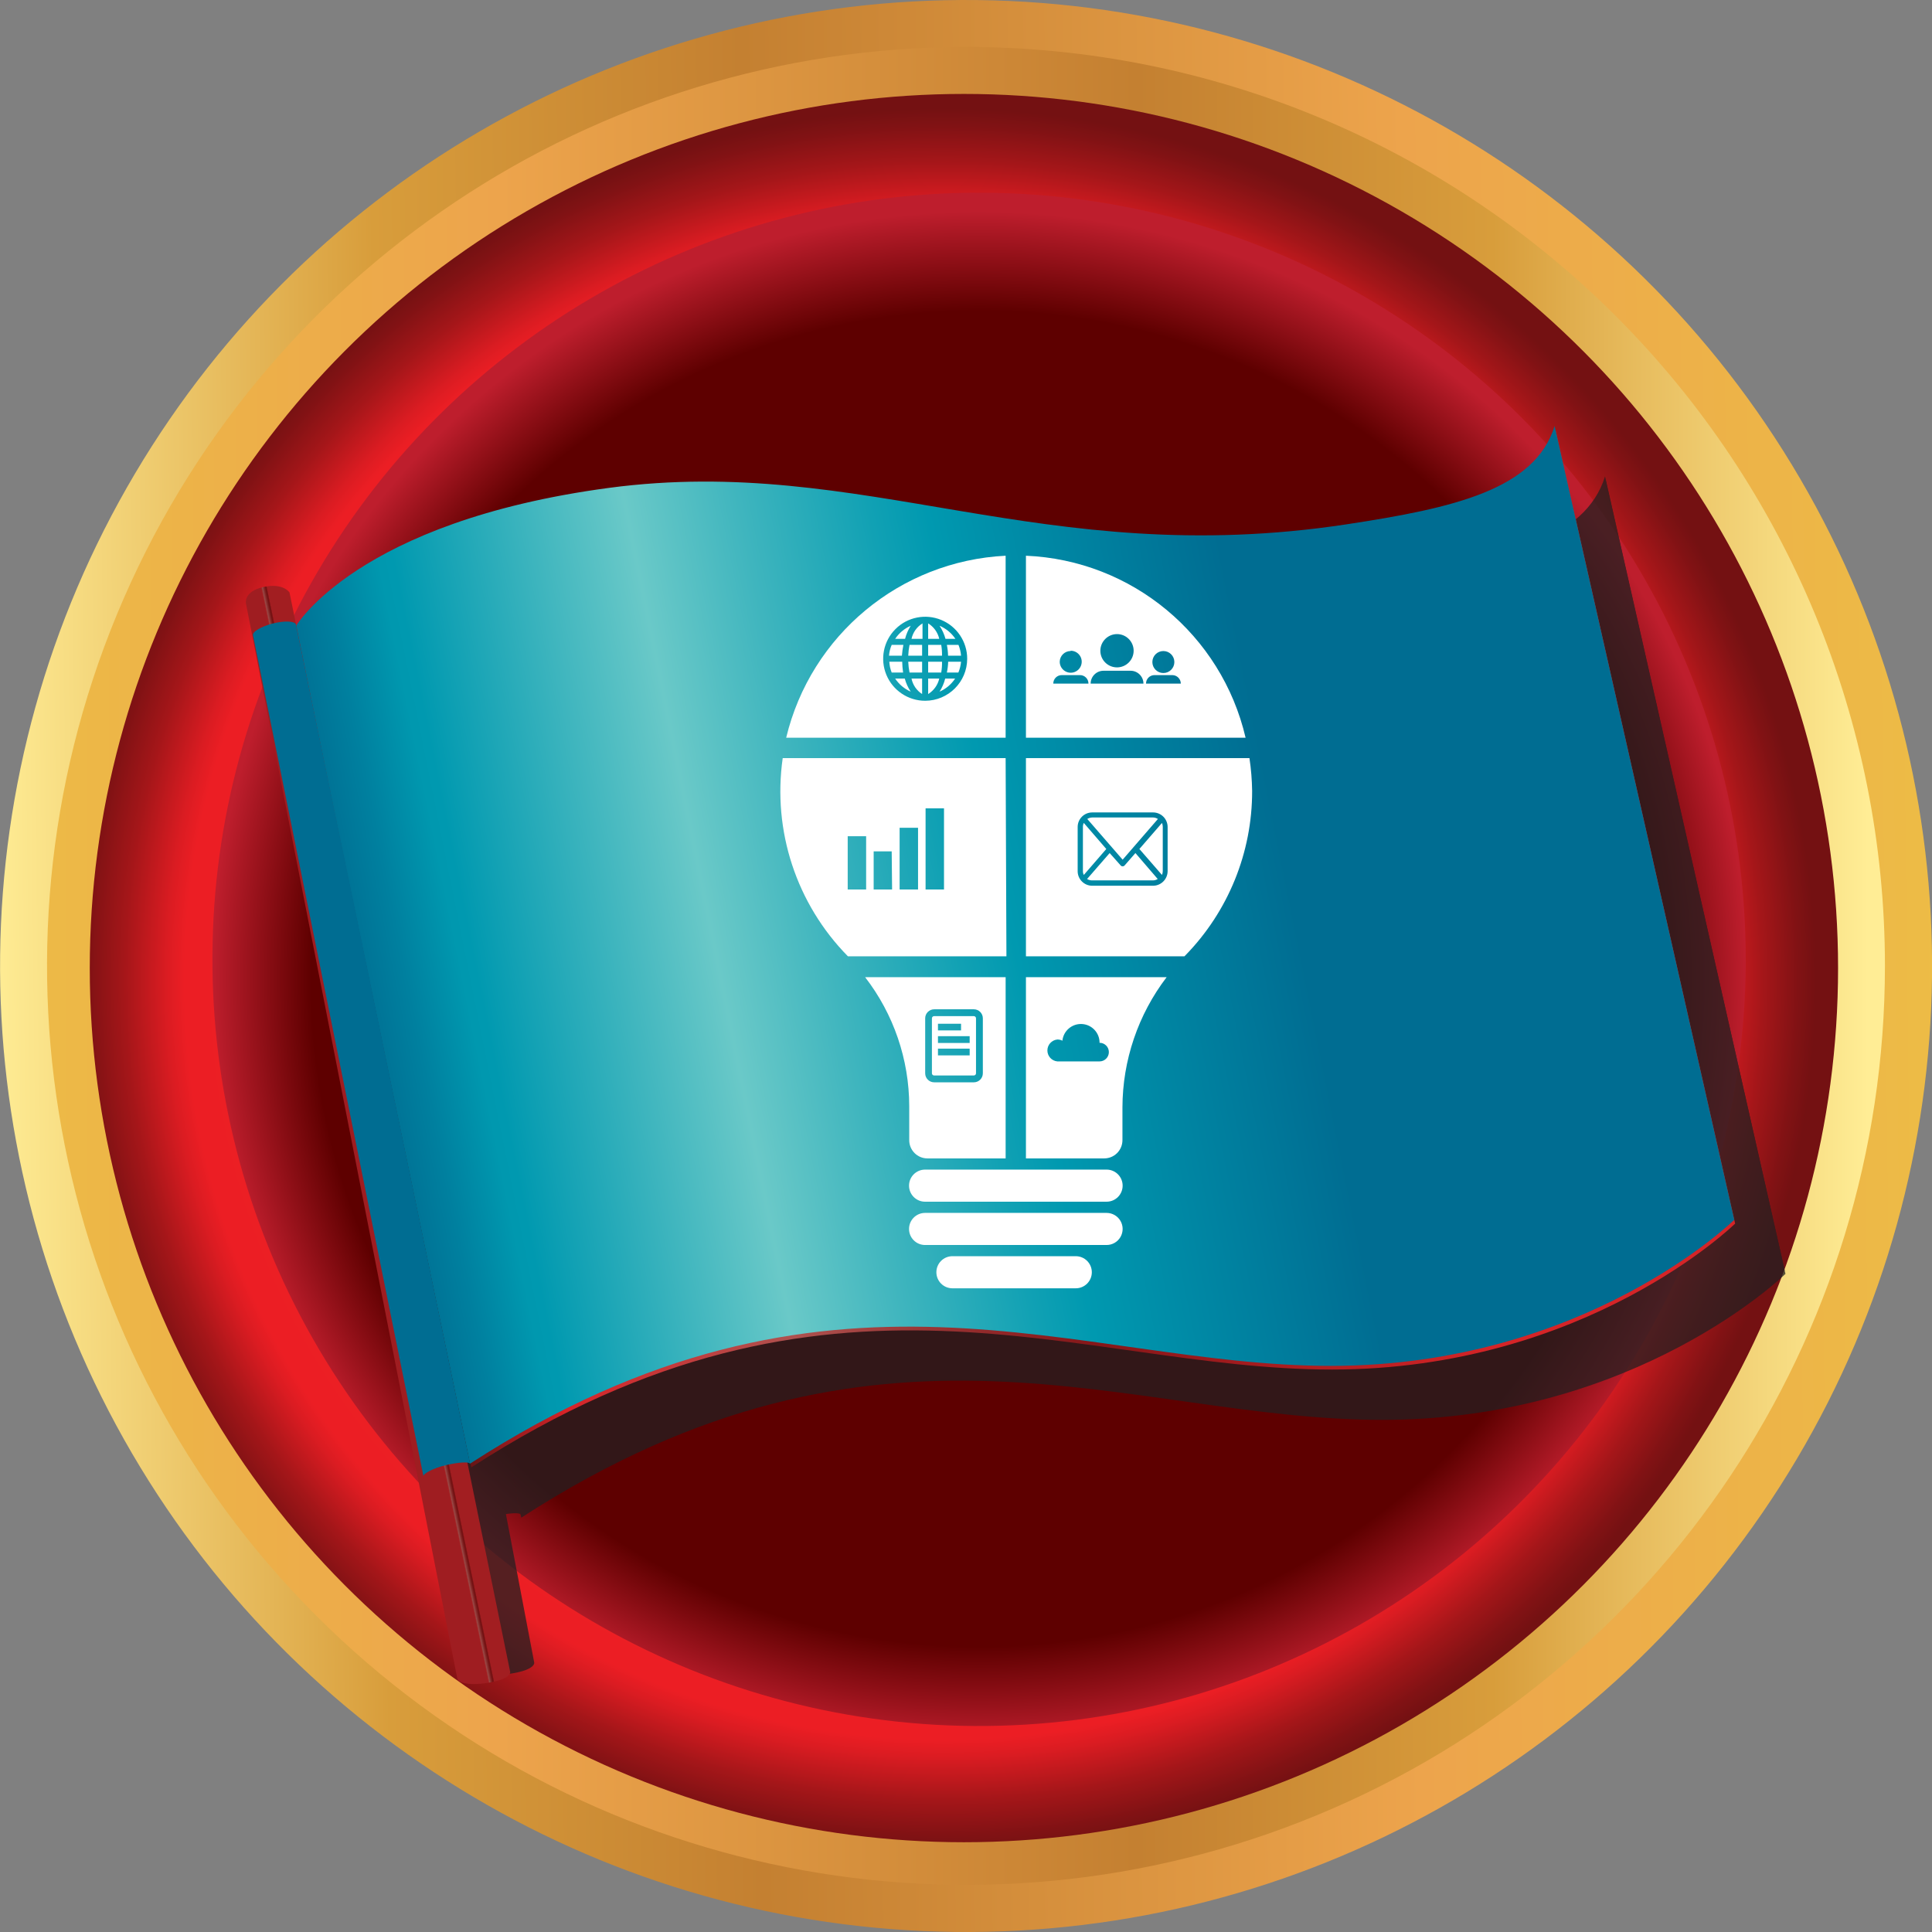 <?xml version="1.0" encoding="UTF-8"?>
<svg width="195px" height="195px" viewBox="0 0 195 195" version="1.1" xmlns="http://www.w3.org/2000/svg" xmlns:xlink="http://www.w3.org/1999/xlink">
    <rect x="0" y="0" width="195" height="195" fill="#808080" stroke="none"/>
    <!-- Generator: Sketch 61.2 (89653) - https://sketch.com -->
    <title>InnovativePlanningPath</title>
    <desc>Created with Sketch.</desc>
    <defs>
        <linearGradient x1="50.585%" y1="99.989%" x2="49.433%" y2="-0.004%" id="linearGradient-1">
            <stop stop-color="#EDBC46" offset="0%"></stop>
            <stop stop-color="#EDA44C" offset="27%"></stop>
            <stop stop-color="#C48031" offset="61%"></stop>
            <stop stop-color="#D89D3B" offset="80%"></stop>
            <stop stop-color="#FFED95" offset="100%"></stop>
        </linearGradient>
        <linearGradient x1="0.007%" y1="49.999%" x2="100%" y2="49.999%" id="linearGradient-2">
            <stop stop-color="#EDBC46" offset="0%"></stop>
            <stop stop-color="#EDA44C" offset="27%"></stop>
            <stop stop-color="#C48031" offset="61%"></stop>
            <stop stop-color="#D89D3B" offset="80%"></stop>
            <stop stop-color="#FFED95" offset="100%"></stop>
        </linearGradient>
        <radialGradient cx="48.827%" cy="50.718%" fx="48.827%" fy="50.718%" r="49.946%" id="radialGradient-3">
            <stop stop-color="#7D1416" offset="0%"></stop>
            <stop stop-color="#981819" offset="9%"></stop>
            <stop stop-color="#C61F1F" offset="26%"></stop>
            <stop stop-color="#E22323" offset="39%"></stop>
            <stop stop-color="#ED2524" offset="46%"></stop>
            <stop stop-color="#EC1E24" offset="87%"></stop>
            <stop stop-color="#DB1C22" offset="89%"></stop>
            <stop stop-color="#A41619" offset="94%"></stop>
            <stop stop-color="#811214" offset="98%"></stop>
            <stop stop-color="#741112" offset="100%"></stop>
        </radialGradient>
        <radialGradient cx="48.741%" cy="50%" fx="48.741%" fy="50%" r="50%" id="radialGradient-4">
            <stop stop-color="#5E0000" offset="0%"></stop>
            <stop stop-color="#5E0000" offset="61%"></stop>
            <stop stop-color="#5E0000" offset="87%"></stop>
            <stop stop-color="#BE1E2D" offset="100%"></stop>
        </radialGradient>
        <linearGradient x1="1.364%" y1="55.923%" x2="98.285%" y2="41.961%" id="linearGradient-5">
            <stop stop-color="#4D1211" offset="0%"></stop>
            <stop stop-color="#521312" offset="2%"></stop>
            <stop stop-color="#601414" offset="4%"></stop>
            <stop stop-color="#781718" offset="6%"></stop>
            <stop stop-color="#991B1D" offset="8%"></stop>
            <stop stop-color="#C32024" offset="11%"></stop>
            <stop stop-color="#D82327" offset="12%"></stop>
            <stop stop-color="#AE524F" offset="29%"></stop>
            <stop stop-color="#912829" offset="43%"></stop>
            <stop stop-color="#851719" offset="50%"></stop>
            <stop stop-color="#D52427" offset="78%"></stop>
        </linearGradient>
        <linearGradient x1="1.364%" y1="55.939%" x2="98.292%" y2="41.97%" id="linearGradient-6">
            <stop stop-color="#006D92" offset="0%"></stop>
            <stop stop-color="#007295" offset="4%"></stop>
            <stop stop-color="#00809F" offset="7%"></stop>
            <stop stop-color="#0098AF" offset="11%"></stop>
            <stop stop-color="#0099B0" offset="12%"></stop>
            <stop stop-color="#6AC9C8" offset="29%"></stop>
            <stop stop-color="#3FB5BE" offset="37%"></stop>
            <stop stop-color="#11A1B4" offset="46%"></stop>
            <stop stop-color="#0099B0" offset="50%"></stop>
            <stop stop-color="#006D92" offset="70%"></stop>
        </linearGradient>
        <linearGradient x1="49.339%" y1="50.529%" x2="50.841%" y2="49.242%" id="linearGradient-7">
            <stop stop-color="#9F1D21" offset="0%"></stop>
            <stop stop-color="#A21E21" offset="12%"></stop>
            <stop stop-color="#994845" offset="29%"></stop>
            <stop stop-color="#7F2222" offset="60%"></stop>
            <stop stop-color="#731112" offset="78%"></stop>
            <stop stop-color="#761213" offset="85%"></stop>
            <stop stop-color="#811517" offset="90%"></stop>
            <stop stop-color="#931A1C" offset="96%"></stop>
            <stop stop-color="#A21E21" offset="99%"></stop>
        </linearGradient>
    </defs>
    <g id="PathwaysPaths" stroke="none" stroke-width="1" fill="none" fill-rule="evenodd">
        <g id="PathwaysPaths-Copy" transform="translate(-619, -41)">
            <g id="InnovativePlanningPath" transform="translate(617, 39)">
                <g id="Innovative-Planning-Path">
                    <circle id="Oval" fill="url(#linearGradient-1)" fill-rule="nonzero" transform="translate(99.507, 99.5) rotate(-89.34) translate(-99.507, -99.5) " cx="99.507" cy="99.5" r="97.5"></circle>
                    <path d="M192.25,99.49 C192.25,137.005 169.651,170.825 134.992,185.181 C100.332,199.536 60.438,191.599 33.912,165.071 C7.387,138.542 -0.546,98.647 13.813,63.989 C28.172,29.331 61.995,6.736 99.51,6.74 C124.108,6.74 147.698,16.512 165.091,33.906 C182.483,51.301 192.253,74.892 192.25,99.49 Z" id="Shape" fill="url(#linearGradient-2)" fill-rule="nonzero"></path>
                    <circle id="Oval" fill="url(#radialGradient-3)" fill-rule="nonzero" cx="99.29" cy="99.71" r="88.23"></circle>
                    <circle id="Oval" fill="url(#radialGradient-4)" fill-rule="nonzero" transform="translate(100.819, 98.83) rotate(-89.64) translate(-100.819, -98.83) " cx="100.819" cy="98.83" r="77.38"></circle>
                    <g id="Group" transform="translate(26, 45)" fill-rule="nonzero">
                        <g opacity="0.75" style="mix-blend-mode: multiply;" transform="translate(5, 5)" fill="#231F20" id="Shape">
                            <path d="M6,20.69 C6,20.69 12.11,10.1 37.64,6.69 C63.36,3.27 81.27,15.05 112.07,10.37 C122.93,8.72 131.02,6.87 133.07,0.45 L151.21,80.57 C151.21,80.57 136.21,95.31 110.49,95.31 C84.77,95.31 60.04,81.61 23.61,105.18 L6,20.69 Z"></path>
                            <path d="M5.94,20.34 C5.94,20.34 12.05,9.74 37.58,6.34 C63.29,2.93 81.21,14.71 112,10 C122.87,8.35 131,6.5 133,0.08 L151.13,80.21 C151.13,80.21 136.17,95 110.46,95 C84.75,95 60,81.27 23.58,104.85 L5.94,20.34 Z"></path>
                            <path d="M5.31,16.89 C5.31,16.89 4.69,15.89 2.68,16.35 C0.67,16.81 0.91,18 0.91,18 L19.786,120.891 C19.786,121.281 20.502,121.261 22.742,120.891 C24.252,120.641 24.922,120.211 24.922,119.821 L5.31,16.89 Z"></path>
                            <path d="M21.13,105 C22.42,104.7 23.48,104.64 23.58,104.88 L6,20.13 L6,20.13 C5.82,19.81 4.82,19.77 3.67,20.05 C2.52,20.33 1.55,20.9 1.67,21.26 L18.95,106.08 C18.78,105.84 19.81,105.28 21.13,105 Z"></path>
                            <path d="M71.18,23.89 L69.78,23.89 L69.78,25 L71.05,25 C71.122,24.634 71.165,24.263 71.18,23.89 L71.18,23.89 Z"></path>
                            <path d="M69.78,27.15 C70.342,26.798 70.742,26.237 70.89,25.59 L69.78,25.59 L69.78,27.15 Z"></path>
                            <path d="M71.05,22.19 L69.78,22.19 L69.78,23.28 L71.18,23.28 C71.166,22.914 71.122,22.549 71.05,22.19 L71.05,22.19 Z"></path>
                            <path d="M70.93,26.9 C71.564,26.621 72.106,26.167 72.49,25.59 L71.49,25.59 C71.376,26.054 71.187,26.497 70.93,26.9 Z"></path>
                            <path d="M71.67,25 L72.82,25 C72.961,24.651 73.052,24.284 73.09,23.91 L71.79,23.91 C71.771,24.275 71.731,24.639 71.67,25 Z"></path>
                            <path d="M69.78,20 L69.78,21.55 L70.89,21.55 C70.746,20.904 70.345,20.345 69.78,20 Z"></path>
                            <path d="M70.93,20.26 C71.197,20.661 71.396,21.104 71.52,21.57 L72.52,21.57 C72.128,20.989 71.575,20.534 70.93,20.26 L70.93,20.26 Z"></path>
                            <path d="M71.79,23.28 L73.09,23.28 C73.053,22.905 72.963,22.538 72.82,22.19 L71.67,22.19 C71.732,22.551 71.773,22.915 71.79,23.28 L71.79,23.28 Z"></path>
                            <path d="M67.27,22.19 L66.12,22.19 C65.977,22.538 65.887,22.905 65.85,23.28 L67.16,23.28 C67.169,22.914 67.206,22.55 67.27,22.19 L67.27,22.19 Z"></path>
                            <path d="M67.16,23.89 L65.85,23.89 C65.886,24.271 65.977,24.645 66.12,25 L67.27,25 C67.206,24.633 67.169,24.262 67.16,23.89 L67.16,23.89 Z"></path>
                            <path d="M68,20.26 C67.366,20.539 66.824,20.993 66.44,21.57 L67.44,21.57 C67.554,21.106 67.743,20.663 68,20.26 Z"></path>
                            <path d="M66.45,25.59 C66.832,26.165 67.369,26.62 68,26.9 C67.733,26.499 67.534,26.056 67.41,25.59 L66.45,25.59 Z"></path>
                            <path d="M69.17,27.15 L69.17,25.59 L68.05,25.59 C68.198,26.24 68.602,26.802 69.17,27.15 L69.17,27.15 Z"></path>
                            <path d="M68.05,21.57 L69.17,21.57 L69.17,20 C68.594,20.345 68.189,20.914 68.05,21.57 Z"></path>
                            <path d="M77.59,13.18 C66.944,13.708 57.923,21.195 55.44,31.56 L77.59,31.56 L77.59,13.18 Z M69.47,27.82 C67.755,27.82 66.209,26.787 65.553,25.203 C64.896,23.618 65.259,21.794 66.472,20.582 C67.684,19.369 69.508,19.006 71.093,19.663 C72.677,20.319 73.71,21.865 73.71,23.58 C73.71,25.922 71.812,27.82 69.47,27.82 L69.47,27.82 Z"></path>
                            <path d="M67.89,25 L69.17,25 L69.17,23.89 L67.77,23.89 C67.781,24.263 67.822,24.634 67.89,25 L67.89,25 Z"></path>
                            <path d="M67.77,23.28 L69.17,23.28 L69.17,22.19 L67.89,22.19 C67.822,22.55 67.781,22.914 67.77,23.28 Z"></path>
                            <path d="M77.59,33.61 L55.05,33.61 C54.004,40.936 56.434,48.331 61.62,53.61 L61.62,53.61 L77.62,53.61 L77.59,33.61 Z M63.52,46.88 L61.66,46.88 L61.66,41.5 L63.52,41.5 L63.52,46.88 Z M66.14,46.88 L64.28,46.88 L64.28,43 L66.14,43 L66.14,46.88 Z M68.76,46.88 L66.9,46.88 L66.9,40.64 L68.76,40.64 L68.76,46.88 Z M71.37,46.88 L69.52,46.88 L69.52,38.69 L71.37,38.69 L71.37,46.88 Z"></path>
                            <path d="M67.86,72.17 C67.866,73.182 68.688,74 69.7,74 L77.59,74 L77.59,55.72 L63.42,55.72 C66.286,59.449 67.846,64.017 67.86,68.72 L67.86,72.17 Z M69.47,59.87 C69.47,59.367 69.877,58.96 70.38,58.96 L74.38,58.96 C74.883,58.96 75.29,59.367 75.29,59.87 L75.29,65.42 C75.29,65.923 74.883,66.33 74.38,66.33 L70.38,66.33 C69.877,66.33 69.47,65.923 69.47,65.42 L69.47,59.87 Z"></path>
                            <path d="M70.38,65.65 L74.38,65.65 C74.507,65.65 74.61,65.547 74.61,65.42 L74.61,59.87 C74.61,59.81 74.586,59.752 74.542,59.711 C74.499,59.669 74.44,59.647 74.38,59.65 L70.38,59.65 C70.258,59.65 70.16,59.748 70.16,59.87 L70.16,65.42 C70.157,65.48 70.179,65.539 70.221,65.582 C70.262,65.626 70.32,65.65 70.38,65.65 L70.38,65.65 Z M70.76,60.42 L73.1,60.42 L73.1,61.11 L70.76,61.11 L70.76,60.42 Z M70.76,61.68 L74,61.68 L74,62.36 L70.8,62.36 L70.76,61.68 Z M70.76,62.93 L74,62.93 L74,63.62 L70.8,63.62 L70.76,62.93 Z"></path>
                            <path d="M79.65,13.18 L79.65,31.56 L101.82,31.56 C99.383,21.158 90.324,13.647 79.65,13.18 L79.65,13.18 Z M93.51,22.8 C93.96,22.796 94.368,23.064 94.543,23.478 C94.718,23.893 94.625,24.372 94.308,24.691 C93.992,25.011 93.514,25.108 93.098,24.936 C92.682,24.765 92.41,24.36 92.41,23.91 C92.41,23.301 92.901,22.805 93.51,22.8 L93.51,22.8 Z M88.84,21.12 C89.72,21.188 90.4,21.922 90.4,22.805 C90.4,23.688 89.72,24.422 88.84,24.49 C88.207,24.539 87.6,24.229 87.269,23.687 C86.937,23.146 86.937,22.464 87.269,21.923 C87.6,21.381 88.207,21.071 88.84,21.12 Z M84.16,22.8 C84.773,22.8 85.27,23.297 85.27,23.91 C85.27,24.523 84.773,25.02 84.16,25.02 C83.547,25.02 83.05,24.523 83.05,23.91 C83.05,23.297 83.547,22.8 84.16,22.8 Z M82.4,26 C82.405,25.529 82.789,25.15 83.26,25.15 L85.06,25.15 C85.529,25.15 85.91,25.531 85.91,26 L82.4,26 Z M86.17,26 C86.17,25.282 86.752,24.7 87.47,24.7 L90.2,24.7 C90.918,24.7 91.5,25.282 91.5,26 L86.17,26 Z M91.76,26 C91.76,25.773 91.851,25.555 92.012,25.395 C92.174,25.236 92.393,25.147 92.62,25.15 L94.41,25.15 C94.637,25.147 94.856,25.236 95.018,25.395 C95.179,25.555 95.27,25.773 95.27,26 L91.76,26 Z"></path>
                            <path d="M79.65,74 L87.54,74 C88.556,74 89.38,73.176 89.38,72.16 L89.38,68.87 C89.394,64.113 90.964,59.491 93.85,55.71 L79.65,55.71 L79.65,74 Z M82.82,62 C82.993,62.003 83.164,62.044 83.32,62.12 C83.423,61.121 84.293,60.38 85.295,60.436 C86.298,60.492 87.079,61.326 87.07,62.33 C87.589,62.33 88.01,62.751 88.01,63.27 C88.01,63.789 87.589,64.21 87.07,64.21 L82.82,64.21 C82.4,64.25 81.994,64.049 81.772,63.69 C81.549,63.332 81.549,62.878 81.772,62.52 C81.994,62.161 82.4,61.96 82.82,62 L82.82,62 Z"></path>
                            <path d="M89.6,44.44 C89.553,44.503 89.479,44.54 89.4,44.54 C89.321,44.54 89.247,44.503 89.2,44.44 L88.11,43.19 L85.84,45.81 C85.986,45.906 86.156,45.958 86.33,45.96 L92.47,45.96 C92.647,45.955 92.82,45.903 92.97,45.81 L90.69,43.19 L89.6,44.44 Z"></path>
                            <path d="M91,42.78 L93.28,45.41 C93.34,45.289 93.371,45.155 93.37,45.02 L93.37,40.55 C93.371,40.412 93.34,40.275 93.28,40.15 L91,42.78 Z"></path>
                            <path d="M102.2,33.61 L79.65,33.61 L79.65,53.67 L95.65,53.67 L95.72,53.59 C100.039,49.149 102.45,43.195 102.44,37 C102.443,35.866 102.362,34.733 102.2,33.61 L102.2,33.61 Z M93.94,45 C93.94,45.812 93.282,46.47 92.47,46.47 L86.33,46.47 C85.518,46.47 84.86,45.812 84.86,45 L84.86,40.55 C84.857,40.158 85.011,39.782 85.287,39.504 C85.563,39.226 85.938,39.07 86.33,39.07 L92.47,39.07 C92.862,39.07 93.237,39.226 93.513,39.504 C93.789,39.782 93.943,40.158 93.94,40.55 L93.94,45 Z"></path>
                            <path d="M93,39.75 C92.849,39.66 92.676,39.612 92.5,39.61 L86.36,39.61 C86.187,39.609 86.017,39.658 85.87,39.75 L89.43,43.86 L93,39.75 Z"></path>
                            <path d="M85.48,40.15 C85.428,40.277 85.401,40.413 85.4,40.55 L85.4,45 C85.4,45.134 85.427,45.267 85.48,45.39 L87.76,42.76 L85.48,40.15 Z"></path>
                            <path d="M87.78,75.14 L69.46,75.14 C68.565,75.14 67.84,75.865 67.84,76.76 C67.84,77.655 68.565,78.38 69.46,78.38 L87.78,78.38 C88.675,78.38 89.4,77.655 89.4,76.76 C89.4,75.865 88.675,75.14 87.78,75.14 Z"></path>
                            <path d="M87.78,79.51 L69.46,79.51 C68.565,79.51 67.84,80.235 67.84,81.13 C67.84,82.025 68.565,82.75 69.46,82.75 L87.78,82.75 C88.675,82.75 89.4,82.025 89.4,81.13 C89.4,80.235 88.675,79.51 87.78,79.51 Z"></path>
                            <path d="M84.67,83.88 L72.23,83.88 C71.335,83.88 70.61,84.605 70.61,85.5 C70.61,86.395 71.335,87.12 72.23,87.12 L84.67,87.12 C85.565,87.12 86.29,86.395 86.29,85.5 C86.29,84.605 85.565,83.88 84.67,83.88 L84.67,83.88 Z"></path>
                        </g>
                        <path d="M5.92,20.6 C5.92,20.6 12,10 37.57,6.61 C63.28,3.2 81.2,15 112,10.3 C122.86,8.65 131,6.79 133,0.38 L151.13,80.5 C151.13,80.5 136.13,95.23 110.42,95.23 C84.71,95.23 60,81.54 23.56,105.11 L5.92,20.6 Z" id="Shape" fill="url(#linearGradient-5)"></path>
                        <path d="M5.84,20.24 C5.84,20.24 11.96,9.65 37.48,6.24 C63.2,2.82 81.11,14.6 111.91,9.92 C122.77,8.27 130.91,6.42 132.91,0 L151.04,80.12 C151.04,80.12 136.04,94.86 110.32,94.86 C84.6,94.86 59.87,81.16 23.44,104.73 L5.84,20.24 Z" id="Shape" fill="url(#linearGradient-6)"></path>
                        <path d="M5.22,16.8 C5.22,16.8 4.59,15.8 2.58,16.25 C0.57,16.7 0.82,17.89 0.82,17.89 L22.146,126.366 C22.146,126.756 23.076,127.206 25.326,126.836 C26.836,126.586 27.497,126.156 27.497,125.766 C27.498,125.748 20.072,89.426 5.22,16.8 Z" id="Shape" fill="url(#linearGradient-7)"></path>
                        <path d="M21,104.88 C22.3,104.58 23.36,104.51 23.45,104.75 L5.86,20 L5.86,20 C5.69,19.68 4.69,19.64 3.54,19.93 C2.39,20.22 1.42,20.77 1.54,21.14 L18.74,106 C18.69,105.75 19.72,105.18 21,104.88 Z" id="Shape" fill="#006D92"></path>
                        <path d="M71.08,23.79 L69.68,23.79 L69.68,24.88 L71,24.88 C71.06,24.52 71.087,24.155 71.08,23.79 Z" id="Shape" fill="#FFFFFF"></path>
                        <path d="M69.68,27.05 C70.248,26.702 70.652,26.14 70.8,25.49 L69.68,25.49 L69.68,27.05 Z" id="Shape" fill="#FFFFFF"></path>
                        <path d="M71,22.09 L69.68,22.09 L69.68,23.18 L71.08,23.18 C71.086,22.815 71.059,22.45 71,22.09 L71,22.09 Z" id="Shape" fill="#FFFFFF"></path>
                        <path d="M70.83,26.81 C71.47,26.531 72.015,26.073 72.4,25.49 L71.4,25.49 C71.282,25.958 71.09,26.404 70.83,26.81 Z" id="Shape" fill="#FFFFFF"></path>
                        <path d="M71.57,24.88 L72.73,24.88 C72.876,24.533 72.967,24.165 73,23.79 L71.7,23.79 C71.689,24.156 71.645,24.521 71.57,24.88 Z" id="Shape" fill="#FFFFFF"></path>
                        <path d="M69.68,19.92 L69.68,21.48 L70.8,21.48 C70.652,20.83 70.248,20.268 69.68,19.92 Z" id="Shape" fill="#FFFFFF"></path>
                        <path d="M70.83,20.16 C71.099,20.565 71.301,21.011 71.43,21.48 L72.43,21.48 C72.037,20.893 71.481,20.434 70.83,20.16 L70.83,20.16 Z" id="Shape" fill="#FFFFFF"></path>
                        <path d="M71.69,23.18 L73,23.18 C72.97,22.805 72.883,22.438 72.74,22.09 L71.57,22.09 C71.641,22.449 71.681,22.814 71.69,23.18 Z" id="Shape" fill="#FFFFFF"></path>
                        <path d="M67.18,22.09 L66,22.09 C65.849,22.436 65.758,22.804 65.73,23.18 L67.03,23.18 C67.058,22.814 67.109,22.45 67.18,22.09 Z" id="Shape" fill="#FFFFFF"></path>
                        <path d="M67.06,23.79 L65.76,23.79 C65.779,24.164 65.86,24.533 66,24.88 L67.15,24.88 C67.098,24.519 67.068,24.155 67.06,23.79 Z" id="Shape" fill="#FFFFFF"></path>
                        <path d="M67.92,20.16 C67.282,20.441 66.737,20.899 66.35,21.48 L67.35,21.48 C67.469,21.013 67.662,20.567 67.92,20.16 Z" id="Shape" fill="#FFFFFF"></path>
                        <path d="M66.35,25.49 C66.737,26.071 67.282,26.529 67.92,26.81 C67.649,26.406 67.447,25.96 67.32,25.49 L66.35,25.49 Z" id="Shape" fill="#FFFFFF"></path>
                        <path d="M69.07,27.05 L69.07,25.49 L68,25.49 C68.131,26.133 68.517,26.696 69.07,27.05 L69.07,27.05 Z" id="Shape" fill="#FFFFFF"></path>
                        <path d="M68,21.48 L69.11,21.48 L69.11,19.92 C68.542,20.266 68.141,20.83 68,21.48 L68,21.48 Z" id="Shape" fill="#FFFFFF"></path>
                        <path d="M77.5,13.09 C66.857,13.617 57.837,21.098 55.35,31.46 L77.5,31.46 L77.5,13.09 Z M69.38,27.73 C67.665,27.73 66.119,26.697 65.463,25.113 C64.806,23.528 65.169,21.704 66.382,20.492 C67.594,19.279 69.418,18.916 71.003,19.573 C72.587,20.229 73.62,21.775 73.62,23.49 C73.615,25.829 71.719,27.725 69.38,27.73 Z" id="Shape" fill="#FFFFFF"></path>
                        <path d="M67.8,24.88 L69.07,24.88 L69.07,23.79 L67.67,23.79 C67.685,24.156 67.729,24.521 67.8,24.88 Z" id="Shape" fill="#FFFFFF"></path>
                        <path d="M67.67,23.18 L69.07,23.18 L69.07,22.09 L67.8,22.09 C67.729,22.45 67.686,22.814 67.67,23.18 L67.67,23.18 Z" id="Shape" fill="#FFFFFF"></path>
                        <path d="M77.5,33.52 L55,33.52 C53.954,40.848 56.387,48.245 61.58,53.52 L77.58,53.52 L77.5,33.52 Z M63.42,46.78 L61.56,46.78 L61.56,41.4 L63.42,41.4 L63.42,46.78 Z M66.04,46.78 L64.18,46.78 L64.18,42.93 L66,42.93 L66.04,46.78 Z M68.66,46.78 L66.8,46.78 L66.8,40.55 L68.66,40.55 L68.66,46.78 Z M71.28,46.78 L69.42,46.78 L69.42,38.59 L71.28,38.59 L71.28,46.78 Z" id="Shape" fill="#FFFFFF"></path>
                        <path d="M67.77,72.08 C67.77,73.096 68.594,73.92 69.61,73.92 L77.5,73.92 L77.5,55.63 L63.32,55.63 C66.195,59.355 67.759,63.925 67.77,68.63 L67.77,72.08 Z M69.38,59.78 C69.38,59.277 69.787,58.87 70.29,58.87 L74.29,58.87 C74.793,58.87 75.2,59.277 75.2,59.78 L75.2,65.33 C75.2,65.833 74.793,66.24 74.29,66.24 L70.29,66.24 C69.787,66.24 69.38,65.833 69.38,65.33 L69.38,59.78 Z" id="Shape" fill="#FFFFFF"></path>
                        <path d="M70.29,65.55 L74.29,65.55 C74.412,65.55 74.51,65.452 74.51,65.33 L74.51,59.78 C74.51,59.658 74.412,59.56 74.29,59.56 L70.29,59.56 C70.23,59.557 70.171,59.579 70.128,59.621 C70.084,59.662 70.06,59.72 70.06,59.78 L70.06,65.33 C70.06,65.39 70.084,65.448 70.128,65.489 C70.171,65.531 70.23,65.553 70.29,65.55 L70.29,65.55 Z M70.67,60.33 L73,60.33 L73,61 L70.67,61 L70.67,60.33 Z M70.67,61.58 L73.87,61.58 L73.87,62.27 L70.67,62.27 L70.67,61.58 Z M70.67,62.84 L73.87,62.84 L73.87,63.52 L70.67,63.52 L70.67,62.84 Z" id="Shape" fill="#FFFFFF"></path>
                        <path d="M79.55,13.09 L79.55,31.46 L101.72,31.46 C99.292,21.054 90.226,13.542 79.55,13.09 Z M93.42,22.71 C94.033,22.71 94.53,23.207 94.53,23.82 C94.53,24.433 94.033,24.93 93.42,24.93 C92.807,24.93 92.31,24.433 92.31,23.82 C92.31,23.526 92.427,23.243 92.635,23.035 C92.843,22.827 93.126,22.71 93.42,22.71 L93.42,22.71 Z M88.74,21 C89.668,21 90.42,21.752 90.42,22.68 C90.42,23.608 89.668,24.36 88.74,24.36 C87.812,24.36 87.06,23.608 87.06,22.68 C87.065,21.754 87.814,21.005 88.74,21 Z M84.06,22.68 C84.51,22.676 84.918,22.944 85.093,23.358 C85.268,23.773 85.175,24.252 84.858,24.571 C84.542,24.891 84.064,24.988 83.648,24.816 C83.232,24.645 82.96,24.24 82.96,23.79 C82.971,23.19 83.46,22.71 84.06,22.71 L84.06,22.68 Z M82.31,26 C82.307,25.771 82.397,25.551 82.559,25.389 C82.721,25.227 82.941,25.137 83.17,25.14 L85,25.14 C85.229,25.137 85.449,25.227 85.611,25.389 C85.773,25.551 85.863,25.771 85.86,26 L82.31,26 Z M86.08,26 C86.08,25.282 86.662,24.7 87.38,24.7 L90.11,24.7 C90.828,24.7 91.41,25.282 91.41,26 L86.08,26 Z M91.67,26 C91.667,25.773 91.756,25.554 91.915,25.392 C92.075,25.231 92.293,25.14 92.52,25.14 L94.32,25.14 C94.795,25.14 95.18,25.525 95.18,26 L91.67,26 Z" id="Shape" fill="#FFFFFF"></path>
                        <path d="M79.55,73.92 L87.44,73.92 C87.93,73.923 88.4,73.73 88.748,73.385 C89.095,73.039 89.29,72.57 89.29,72.08 L89.29,68.78 C89.301,64.027 90.867,59.409 93.75,55.63 L79.55,55.63 L79.55,73.92 Z M82.72,61.92 C82.897,61.917 83.073,61.958 83.23,62.04 C83.333,61.041 84.203,60.3 85.205,60.356 C86.208,60.412 86.989,61.246 86.98,62.25 C87.499,62.25 87.92,62.671 87.92,63.19 C87.92,63.709 87.499,64.13 86.98,64.13 L82.72,64.13 C82.15,64.076 81.715,63.597 81.715,63.025 C81.715,62.453 82.15,61.974 82.72,61.92 L82.72,61.92 Z" id="Shape" fill="#FFFFFF"></path>
                        <path d="M89.51,44.35 C89.459,44.407 89.386,44.44 89.31,44.44 C89.233,44.442 89.159,44.409 89.11,44.35 L88,43.1 L85.72,45.72 C85.871,45.81 86.044,45.858 86.22,45.86 L92.35,45.86 C92.527,45.862 92.7,45.814 92.85,45.72 L90.6,43.1 L89.51,44.35 Z" id="Shape" fill="#FFFFFF"></path>
                        <path d="M91,42.69 L93.28,45.31 C93.333,45.187 93.36,45.054 93.36,44.92 L93.36,40.45 C93.36,40.316 93.333,40.183 93.28,40.06 L91,42.69 Z" id="Shape" fill="#FFFFFF"></path>
                        <path d="M102.11,33.52 L79.55,33.52 L79.55,53.52 L95.55,53.52 C95.579,53.496 95.606,53.469 95.63,53.44 C99.968,49.001 102.392,43.037 102.38,36.83 C102.364,35.722 102.274,34.616 102.11,33.52 L102.11,33.52 Z M93.85,44.92 C93.85,45.737 93.187,46.4 92.37,46.4 L86.24,46.4 C85.848,46.4 85.473,46.244 85.197,45.966 C84.921,45.688 84.767,45.312 84.77,44.92 L84.77,40.45 C84.781,39.646 85.436,39 86.24,39 L92.37,39 C92.762,38.997 93.138,39.151 93.416,39.427 C93.694,39.703 93.85,40.078 93.85,40.47 L93.85,44.92 Z" id="Shape" fill="#FFFFFF"></path>
                        <path d="M92.87,39.66 C92.721,39.563 92.548,39.511 92.37,39.51 L86.24,39.51 C86.063,39.515 85.89,39.567 85.74,39.66 L89.31,43.77 L92.87,39.66 Z" id="Shape" fill="#FFFFFF"></path>
                        <path d="M85.39,40.06 C85.33,40.181 85.299,40.315 85.3,40.45 L85.3,44.92 C85.298,45.055 85.329,45.189 85.39,45.31 L87.66,42.69 L85.39,40.06 Z" id="Shape" fill="#FFFFFF"></path>
                        <path d="M87.69,75.05 L69.37,75.05 C68.475,75.05 67.75,75.775 67.75,76.67 C67.75,77.565 68.475,78.29 69.37,78.29 L87.69,78.29 C88.585,78.29 89.31,77.565 89.31,76.67 C89.31,75.775 88.585,75.05 87.69,75.05 Z" id="Shape" fill="#FFFFFF"></path>
                        <path d="M87.69,79.42 L69.37,79.42 C68.475,79.42 67.75,80.145 67.75,81.04 C67.75,81.935 68.475,82.66 69.37,82.66 L87.69,82.66 C88.269,82.66 88.804,82.351 89.093,81.85 C89.382,81.349 89.382,80.731 89.093,80.23 C88.804,79.729 88.269,79.42 87.69,79.42 Z" id="Shape" fill="#FFFFFF"></path>
                        <path d="M84.58,83.79 L72.13,83.79 C71.235,83.79 70.51,84.515 70.51,85.41 C70.51,86.305 71.235,87.03 72.13,87.03 L84.58,87.03 C85.475,87.03 86.2,86.305 86.2,85.41 C86.2,84.515 85.475,83.79 84.58,83.79 Z" id="Shape" fill="#FFFFFF"></path>
                    </g>
                </g>
            </g>
        </g>
    </g>
</svg>
